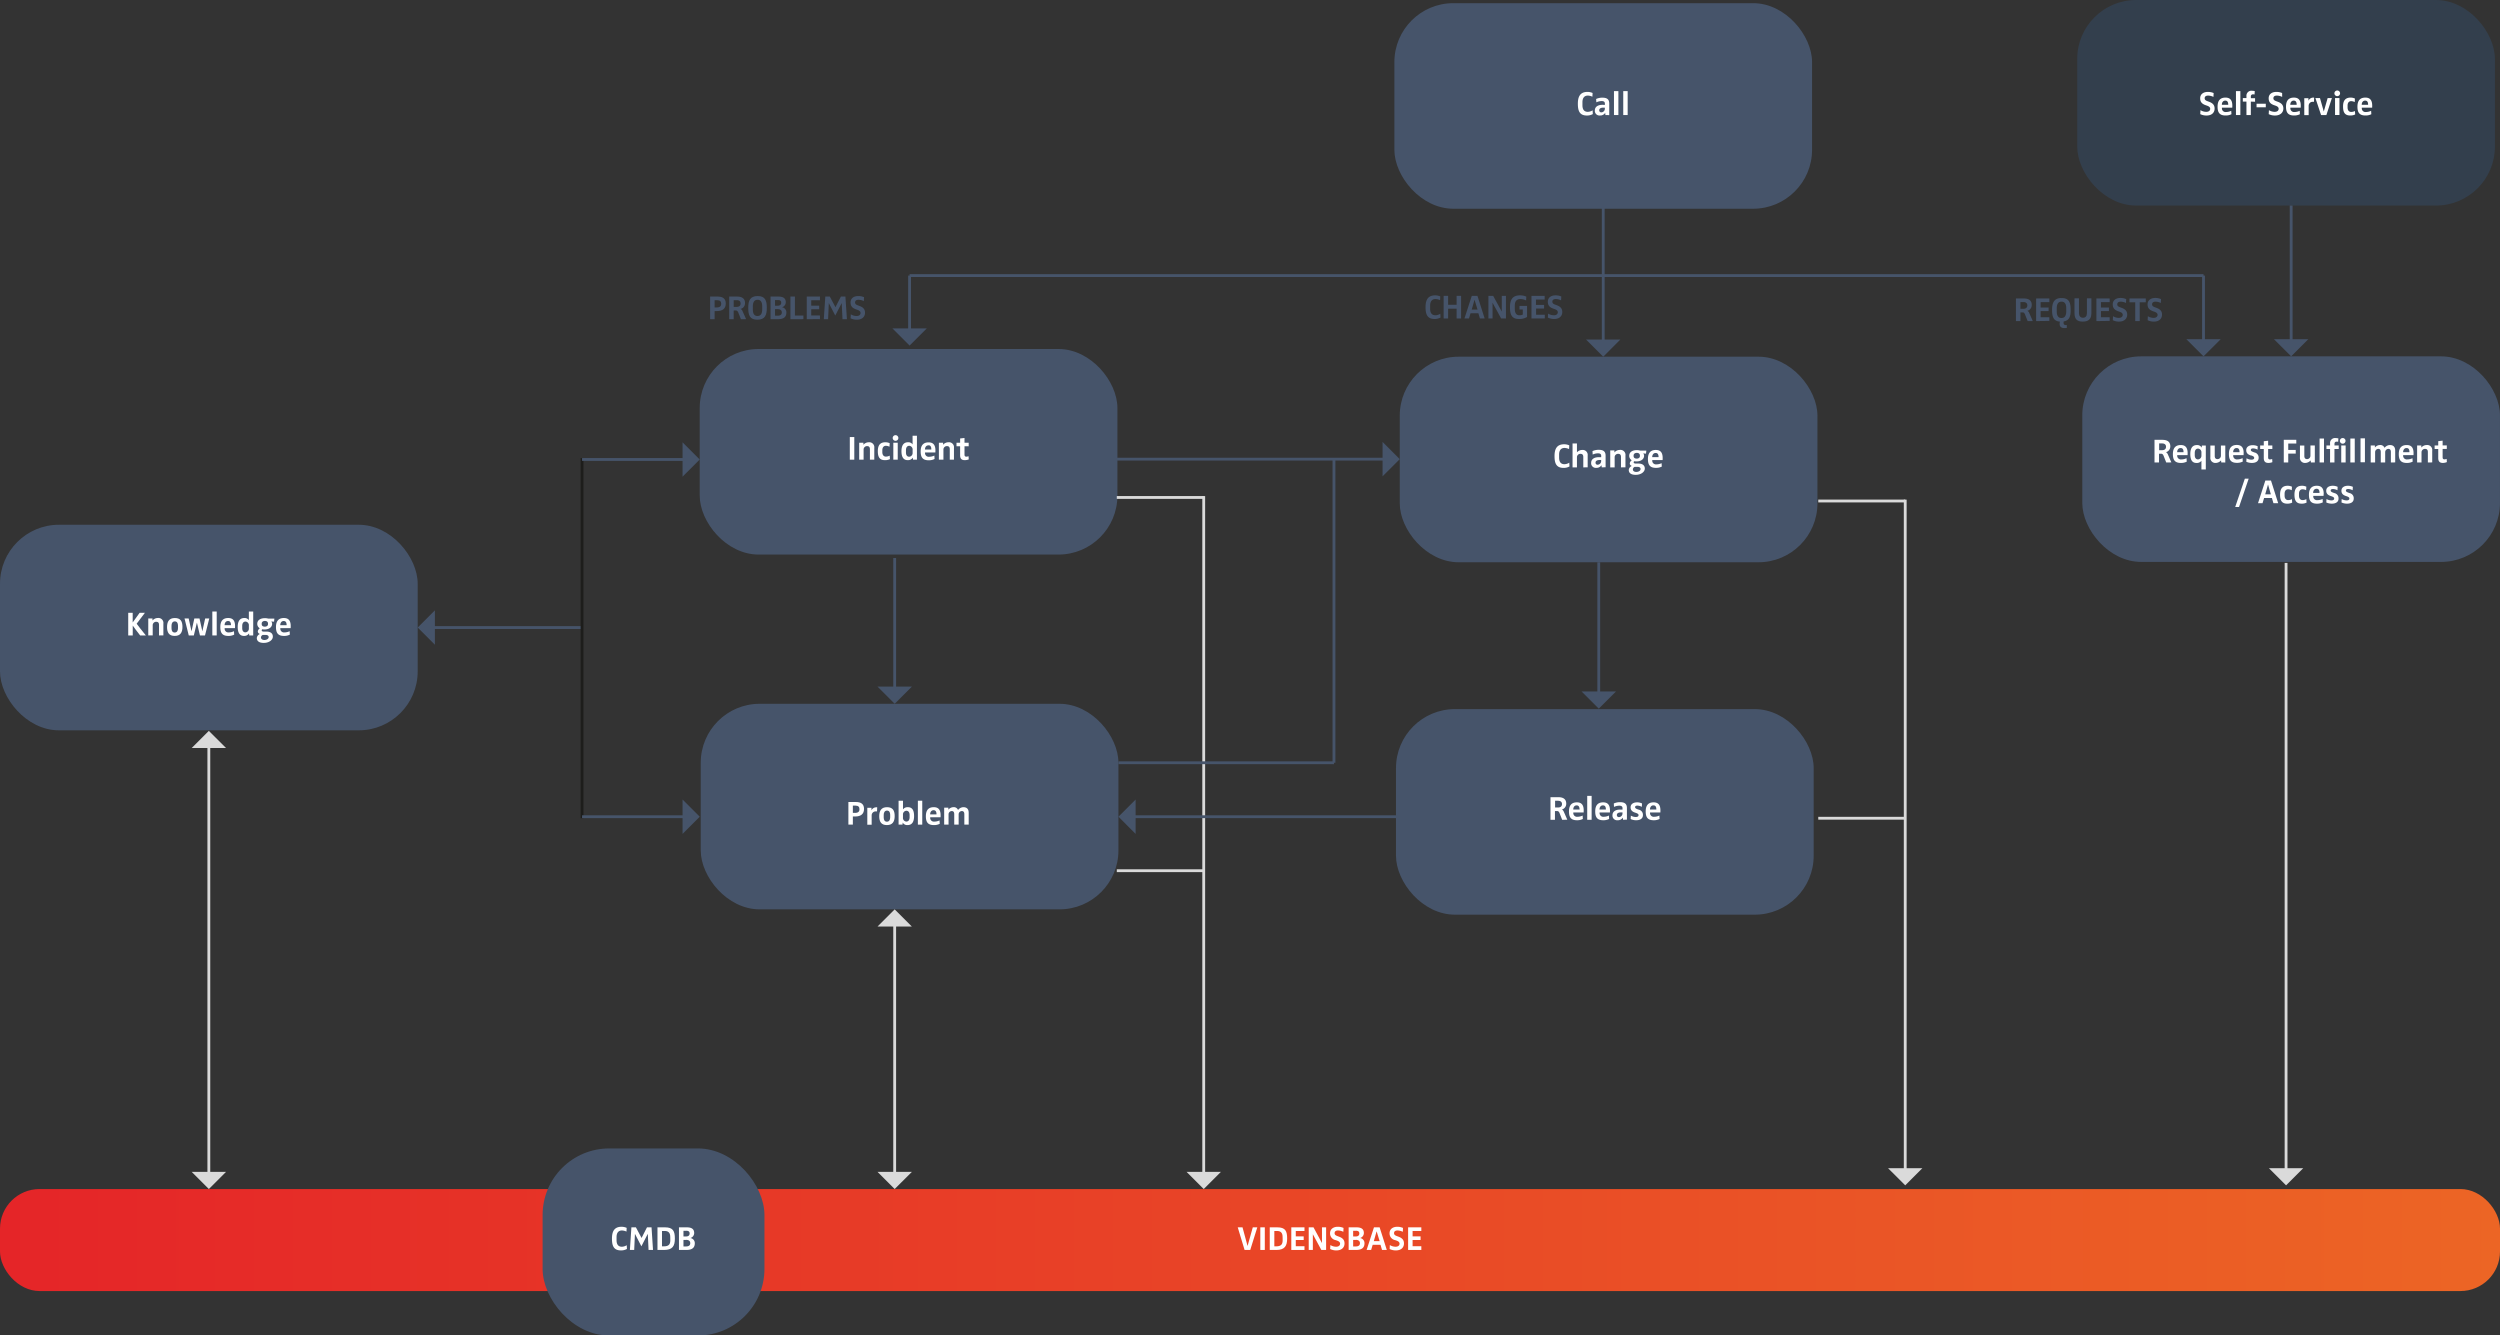 <svg id="Layer_1" data-name="Layer 1" xmlns="http://www.w3.org/2000/svg" xmlns:xlink="http://www.w3.org/1999/xlink" viewBox="0 0 884.03 472.24"><rect x="0" y="0" width="884.03" height="472.24" fill="#333333" stroke="none"/><defs><style>.cls-1{fill:#46546a;}.cls-2{fill:#333f4d;}.cls-3{fill:#fff;}.cls-4,.cls-5,.cls-6{fill:none;stroke-miterlimit:10;}.cls-4{stroke:#46546a;}.cls-5{stroke:#1d1d1b;}.cls-6{stroke:#dadada;}.cls-7{fill:#dadada;}.cls-8{fill:url(#linear-gradient);}</style><linearGradient id="linear-gradient" y1="438.5" x2="884.03" y2="438.5" gradientUnits="userSpaceOnUse"><stop offset="0" stop-color="#e52528"/><stop offset="1" stop-color="#ec6525"/></linearGradient></defs><rect class="cls-1" x="493.07" y="1.12" width="147.7" height="72.69" rx="20.85"/><rect class="cls-2" x="734.53" width="147.7" height="72.69" rx="20.85"/><rect class="cls-1" x="736.32" y="126.01" width="147.7" height="72.69" rx="20.85"/><rect class="cls-1" x="494.97" y="126.13" width="147.7" height="72.69" rx="20.85"/><rect class="cls-1" x="247.43" y="123.41" width="147.7" height="72.69" rx="20.85"/><rect class="cls-1" x="247.79" y="248.87" width="147.7" height="72.69" rx="20.85"/><rect class="cls-1" y="185.56" width="147.7" height="72.69" rx="20.85"/><rect class="cls-1" x="493.64" y="250.75" width="147.7" height="72.69" rx="20.85"/><path class="cls-3" d="M561.12,40.85c-2.65,0-3.17-1.79-3.17-4.16s.69-4.19,3.41-4.19a4.36,4.36,0,0,1,1.8.38l-.07,1.32a4,4,0,0,0-1.61-.4c-1.28,0-1.91.89-1.91,2.34v1.08c0,1.74.81,2.33,1.91,2.33a3.41,3.41,0,0,0,1.69-.54l.07,1.33A4.18,4.18,0,0,1,561.12,40.85Z"/><path class="cls-3" d="M567.7,40.68l-.09-.78h0a2,2,0,0,1-1.83.94,1.65,1.65,0,0,1-1.83-1.77c0-1.32,1.11-2,2.69-2a6.71,6.71,0,0,1,.86.05v-.52c0-.64-.45-.86-1.15-.86a4.58,4.58,0,0,0-1.86.44L564.41,35a5.19,5.19,0,0,1,2.19-.46c1.4,0,2.45.37,2.45,2.09v4.08Zm-.21-2.61a5.7,5.7,0,0,0-.63,0c-.6,0-1.36.21-1.36.92a.71.71,0,0,0,.79.74,1.28,1.28,0,0,0,1.2-1.35Z"/><path class="cls-3" d="M570.72,40.68V32.22h1.56v8.46Z"/><path class="cls-3" d="M574,40.68V32.22h1.56v8.46Z"/><path class="cls-3" d="M780.26,40.85a4.93,4.93,0,0,1-2.22-.49l.07-1.41a4,4,0,0,0,2,.6c1,0,1.44-.49,1.44-1.08s-.52-.9-1.21-1.14l-.33-.11c-1.31-.45-2-1.11-2-2.47s1-2.25,2.76-2.25a5.05,5.05,0,0,1,2,.4l-.07,1.37a4.59,4.59,0,0,0-1.85-.47c-.79,0-1.25.33-1.25.94s.43.84,1.19,1.11l.32.12c1.31.48,2,1.13,2,2.43S782.24,40.85,780.26,40.85Z"/><path class="cls-3" d="M789.35,38.08H785.7v.14a1.29,1.29,0,0,0,1.45,1.39,4.3,4.3,0,0,0,1.84-.43l.08,1.21a4.41,4.41,0,0,1-2.09.45c-2.24,0-2.82-1.22-2.82-3.14s.76-3.19,2.79-3.19c1.66,0,2.43.92,2.43,2.88C789.38,37.51,789.37,37.9,789.35,38.08Zm-2.46-2.5c-.86,0-1.22.74-1.22,1.47h2.26C787.93,36.35,787.79,35.58,786.89,35.58Z"/><path class="cls-3" d="M790.66,40.68V32.22h1.56v8.46Z"/><path class="cls-3" d="M795.92,35.93v4.75h-1.55V35.93h-1.28V34.68h1.28V34a1.75,1.75,0,0,1,2-1.9,4.19,4.19,0,0,1,.94.12l-.07,1.2a2.9,2.9,0,0,0-.54-.06.72.72,0,0,0-.77.83v.54h1.49v1.25Z"/><path class="cls-3" d="M797.94,37.94V36.68h3.27v1.26Z"/><path class="cls-3" d="M804.46,40.85a4.93,4.93,0,0,1-2.22-.49l.08-1.41a4,4,0,0,0,2,.6c1,0,1.44-.49,1.44-1.08s-.51-.9-1.21-1.14l-.32-.11c-1.32-.45-2-1.11-2-2.47s1-2.25,2.76-2.25a5,5,0,0,1,2,.4L807,34.27a4.5,4.5,0,0,0-1.85-.47c-.79,0-1.25.33-1.25.94s.44.84,1.19,1.11l.33.12c1.3.48,2,1.13,2,2.43S806.44,40.85,804.46,40.85Z"/><path class="cls-3" d="M813.56,38.08H809.9v.14a1.3,1.3,0,0,0,1.45,1.39,4.38,4.38,0,0,0,1.85-.43l.07,1.21a4.41,4.41,0,0,1-2.09.45c-2.24,0-2.82-1.22-2.82-3.14s.76-3.19,2.8-3.19c1.65,0,2.42.92,2.42,2.88C813.58,37.51,813.57,37.9,813.56,38.08Zm-2.46-2.5c-.87,0-1.23.74-1.23,1.47h2.26C812.13,36.35,812,35.58,811.1,35.58Z"/><path class="cls-3" d="M818.26,36a2.36,2.36,0,0,0-.44,0,1.39,1.39,0,0,0-1.45,1.37v3.35h-1.55v-6h1.47v.89h0A1.89,1.89,0,0,1,818,34.51l.3,0Z"/><path class="cls-3" d="M822.64,40.68h-1.88l-2-6h1.61l1.35,4.76h0l1.36-4.76h1.51Z"/><path class="cls-3" d="M826.48,34a1,1,0,1,1,1-1A1,1,0,0,1,826.48,34Zm-.78,6.67v-6h1.56v6Z"/><path class="cls-3" d="M831.05,40.84c-2,0-2.52-1.26-2.52-3.18s.68-3.15,2.69-3.15a3.51,3.51,0,0,1,1.51.34l-.07,1.24a3,3,0,0,0-1.27-.32c-.76,0-1.26.54-1.26,1.58V38c0,1.1.58,1.58,1.26,1.58a2.88,2.88,0,0,0,1.34-.33l.09,1.22A3.78,3.78,0,0,1,831.05,40.84Z"/><path class="cls-3" d="M838.82,38.08h-3.66v.14a1.3,1.3,0,0,0,1.45,1.39,4.38,4.38,0,0,0,1.85-.43l.07,1.21a4.41,4.41,0,0,1-2.09.45c-2.24,0-2.82-1.22-2.82-3.14s.76-3.19,2.8-3.19c1.65,0,2.42.92,2.42,2.88C838.84,37.51,838.83,37.9,838.82,38.08Zm-2.46-2.5c-.87,0-1.23.74-1.23,1.47h2.26C837.39,36.35,837.26,35.58,836.36,35.58Z"/><path class="cls-3" d="M766,163.53l-.93-2.37c-.2-.47-.46-.71-.82-.71h-.8v3.08h-1.59v-8h2.75c1.7,0,2.84.62,2.84,2.32a2.1,2.1,0,0,1-1.58,2.06h0c.13,0,.47.22.71.77l1.24,2.84Zm-1.5-6.73h-1v2.39h1c1,0,1.43-.48,1.43-1.21S765.47,156.8,764.5,156.8Z"/><path class="cls-3" d="M773.55,160.94h-3.66v.13a1.3,1.3,0,0,0,1.45,1.39,4.34,4.34,0,0,0,1.85-.43l.07,1.21a4.29,4.29,0,0,1-2.09.46c-2.24,0-2.81-1.23-2.81-3.14s.75-3.19,2.79-3.19c1.65,0,2.42.92,2.42,2.87C773.57,160.36,773.56,160.76,773.55,160.94Zm-2.46-2.51c-.86,0-1.22.75-1.22,1.48h2.25C772.12,159.2,772,158.43,771.09,158.43Z"/><path class="cls-3" d="M778.45,166v-3.07h0a2,2,0,0,1-1.74.78c-1.66,0-2.19-1.29-2.19-3.16s.62-3.17,2.33-3.17a1.78,1.78,0,0,1,1.69.91h0l.07-.75H780V166Zm0-5.91a1.31,1.31,0,0,0-1.17-1.46c-.85,0-1.19.69-1.19,1.55v.76c0,1,.46,1.51,1.16,1.51a1.29,1.29,0,0,0,1.2-1.38Z"/><path class="cls-3" d="M785.48,163.53l-.1-.73h0a2.53,2.53,0,0,1-1.87.9,1.76,1.76,0,0,1-1.9-2v-4.15h1.55v3.67c0,.59.2,1.13,1,1.13a1.19,1.19,0,0,0,1.18-1.13v-3.67h1.55v6Z"/><path class="cls-3" d="M793.35,160.94h-3.66v.13a1.3,1.3,0,0,0,1.45,1.39A4.34,4.34,0,0,0,793,162l.07,1.21a4.29,4.29,0,0,1-2.09.46c-2.24,0-2.81-1.23-2.81-3.14s.75-3.19,2.79-3.19c1.65,0,2.42.92,2.42,2.87C793.37,160.36,793.36,160.76,793.35,160.94Zm-2.46-2.51c-.86,0-1.22.75-1.22,1.48h2.25C791.92,159.2,791.79,158.43,790.89,158.43Z"/><path class="cls-3" d="M796.25,163.7a4.68,4.68,0,0,1-1.93-.42l.08-1.23a3.5,3.5,0,0,0,1.71.5c.79,0,1-.33,1-.66s-.27-.58-1-.82l-.15,0c-1-.31-1.67-.81-1.67-1.9s.9-1.75,2.34-1.75a4.08,4.08,0,0,1,1.71.38L798.3,159a3.61,3.61,0,0,0-1.53-.44c-.61,0-.85.21-.85.54s.26.52.89.75l.4.15a1.82,1.82,0,0,1,1.48,1.83C798.69,163,797.86,163.7,796.25,163.7Z"/><path class="cls-3" d="M802.15,163.7c-1.16,0-1.65-.58-1.65-1.72v-3.2h-1.28v-1.25h1.28l0-1.5,1.54-.18v1.68h1.49v1.25h-1.49v2.94c0,.53.2.74.66.74a3.07,3.07,0,0,0,.77-.15l.07,1.12A3.9,3.9,0,0,1,802.15,163.7Z"/><path class="cls-3" d="M809.15,156.84v2.26h2.65v1.31h-2.65v3.12h-1.58v-8H812v1.3Z"/><path class="cls-3" d="M817.16,163.53l-.1-.73h0a2.55,2.55,0,0,1-1.87.9,1.76,1.76,0,0,1-1.9-2v-4.15h1.55v3.67c0,.59.2,1.13,1,1.13A1.2,1.2,0,0,0,817,161.2v-3.67h1.55v6Z"/><path class="cls-3" d="M820.23,163.53v-8.46h1.56v8.46Z"/><path class="cls-3" d="M825.49,158.78v4.75h-1.55v-4.75h-1.28v-1.25h1.28v-.73a1.75,1.75,0,0,1,2-1.89,3.74,3.74,0,0,1,.94.12l-.08,1.2a2.11,2.11,0,0,0-.54-.06c-.48,0-.76.27-.76.82v.54H827v1.25Z"/><path class="cls-3" d="M828.67,156.86a1,1,0,1,1,0-1.93,1,1,0,0,1,0,1.93Zm-.78,6.67v-6h1.56v6Z"/><path class="cls-3" d="M831.11,163.53v-8.46h1.56v8.46Z"/><path class="cls-3" d="M845.44,163.53v-3.67c0-.59-.17-1.13-.89-1.13a1.16,1.16,0,0,0-1.12,1.11v3.69h-1.56v-3.67c0-.59-.16-1.13-.88-1.13a1.16,1.16,0,0,0-1.12,1.11v3.69h-1.56v-6h1.48v.74h0a2.29,2.29,0,0,1,1.78-.9,1.55,1.55,0,0,1,1.63,1,2.48,2.48,0,0,1,1.87-1c1.37,0,1.9.79,1.9,2v4.15Z"/><path class="cls-3" d="M853.44,160.94h-3.66v.13a1.3,1.3,0,0,0,1.45,1.39,4.38,4.38,0,0,0,1.85-.43l.07,1.21a4.29,4.29,0,0,1-2.09.46c-2.24,0-2.82-1.23-2.82-3.14s.76-3.19,2.8-3.19c1.65,0,2.42.92,2.42,2.87C853.46,160.36,853.45,160.76,853.44,160.94ZM851,158.43c-.87,0-1.23.75-1.23,1.48H852C852,159.2,851.88,158.43,851,158.43Z"/><path class="cls-3" d="M858.52,163.53v-3.67c0-.59-.16-1.13-1-1.13a1.22,1.22,0,0,0-1.24,1.11v3.69h-1.56v-6h1.49v.74h0a2.47,2.47,0,0,1,1.91-.9,1.76,1.76,0,0,1,1.94,2v4.15Z"/><path class="cls-3" d="M863.83,163.7c-1.15,0-1.64-.58-1.64-1.72v-3.2h-1.28v-1.25h1.28V156l1.55-.18v1.68h1.48v1.25h-1.48l0,2.94c0,.53.21.74.66.74a3,3,0,0,0,.77-.15l.07,1.12A3.84,3.84,0,0,1,863.83,163.7Z"/><path class="cls-3" d="M791.75,179.27H790.4l3.4-10h1.36Z"/><path class="cls-3" d="M803.91,177.93l-.54-1.84h-2.76l-.55,1.84h-1.6l2.59-8h2l2.54,8ZM802,171.32h0l-1,3.49H803Z"/><path class="cls-3" d="M808.78,178.1c-2,0-2.52-1.26-2.52-3.18s.67-3.15,2.69-3.15a3.56,3.56,0,0,1,1.51.33l-.07,1.25a2.93,2.93,0,0,0-1.27-.33c-.76,0-1.26.54-1.26,1.59v.65c0,1.1.57,1.58,1.26,1.58a2.88,2.88,0,0,0,1.34-.34l.08,1.23A3.71,3.71,0,0,1,808.78,178.1Z"/><path class="cls-3" d="M813.87,178.1c-2,0-2.52-1.26-2.52-3.18s.67-3.15,2.69-3.15a3.56,3.56,0,0,1,1.51.33l-.07,1.25a3,3,0,0,0-1.27-.33c-.76,0-1.26.54-1.26,1.59v.65c0,1.1.57,1.58,1.26,1.58a2.92,2.92,0,0,0,1.34-.34l.08,1.23A3.77,3.77,0,0,1,813.87,178.1Z"/><path class="cls-3" d="M821.63,175.34H818v.13a1.3,1.3,0,0,0,1.45,1.39,4.34,4.34,0,0,0,1.85-.43l.07,1.21a4.24,4.24,0,0,1-2.08.46c-2.25,0-2.82-1.23-2.82-3.14s.75-3.19,2.79-3.19c1.66,0,2.43.92,2.43,2.87C821.66,174.76,821.64,175.16,821.63,175.34Zm-2.46-2.51c-.86,0-1.22.75-1.22,1.48h2.26C820.21,173.6,820.07,172.83,819.17,172.83Z"/><path class="cls-3" d="M824.54,178.1a4.65,4.65,0,0,1-1.93-.42l.07-1.22a3.63,3.63,0,0,0,1.71.49c.8,0,1-.33,1-.66s-.26-.58-1-.82l-.14-.05c-1-.31-1.67-.81-1.67-1.9s.9-1.75,2.34-1.75a4,4,0,0,1,1.7.38l-.07,1.21a3.68,3.68,0,0,0-1.54-.44c-.61,0-.85.21-.85.54s.27.52.89.75l.41.15a1.82,1.82,0,0,1,1.47,1.83C827,177.38,826.14,178.1,824.54,178.1Z"/><path class="cls-3" d="M829.91,178.1a4.68,4.68,0,0,1-1.93-.42l.07-1.22a3.67,3.67,0,0,0,1.72.49c.79,0,1-.33,1-.66s-.27-.58-1-.82l-.15-.05c-1-.31-1.66-.81-1.66-1.9s.89-1.75,2.33-1.75a4.08,4.08,0,0,1,1.71.38l-.08,1.21a3.61,3.61,0,0,0-1.53-.44c-.61,0-.85.21-.85.54s.26.52.89.75l.4.15a1.82,1.82,0,0,1,1.48,1.83C832.35,177.38,831.52,178.1,829.91,178.1Z"/><path class="cls-3" d="M552.87,165.45c-2.65,0-3.17-1.79-3.17-4.16s.69-4.19,3.41-4.19a4.39,4.39,0,0,1,1.8.38l-.07,1.32a4,4,0,0,0-1.61-.4c-1.28,0-1.91.89-1.91,2.34v1.08c0,1.74.81,2.33,1.91,2.33a3.41,3.41,0,0,0,1.69-.54l.07,1.33A4.18,4.18,0,0,1,552.87,165.45Z"/><path class="cls-3" d="M559.87,165.27V161.6c0-.58-.18-1.12-1-1.12a1.21,1.21,0,0,0-1.24,1.11v3.68h-1.56v-8.45h1.56v3.12h0a2.5,2.5,0,0,1,1.85-.83,1.76,1.76,0,0,1,1.94,2v4.15Z"/><path class="cls-3" d="M566.39,165.27l-.08-.77h0a2.06,2.06,0,0,1-1.84.94,1.64,1.64,0,0,1-1.82-1.77c0-1.32,1.1-2,2.69-2,.38,0,.74,0,.86,0v-.51c0-.64-.46-.86-1.15-.86a4.58,4.58,0,0,0-1.86.44l-.07-1.22a5.15,5.15,0,0,1,2.19-.46c1.39,0,2.45.37,2.45,2.09v4.07Zm-.2-2.6a5.78,5.78,0,0,0-.64,0c-.6,0-1.35.21-1.35.92a.7.7,0,0,0,.79.74,1.29,1.29,0,0,0,1.2-1.35Z"/><path class="cls-3" d="M573.2,165.27V161.6c0-.58-.17-1.12-1-1.12a1.21,1.21,0,0,0-1.24,1.1v3.69H569.4v-6h1.48V160h0a2.43,2.43,0,0,1,1.9-.9,1.77,1.77,0,0,1,2,2v4.15Z"/><path class="cls-3" d="M582.05,160.42l-1-.1a1.25,1.25,0,0,1,.32.84c0,1.18-1.08,2-2.69,2a6.35,6.35,0,0,1-.83-.06.71.71,0,0,0-.17.37c0,.22.15.43.71.45h1c1.19,0,2.23.49,2.23,1.76s-1.46,2.23-3.19,2.23-2.48-.68-2.48-1.73a1.68,1.68,0,0,1,1.12-1.42h0a.92.92,0,0,1-.76-.92,1.49,1.49,0,0,1,.71-1.08,1.81,1.81,0,0,1-.91-1.59c0-1.22,1-2,2.71-2a4.12,4.12,0,0,1,1.19.17l2.15,0Zm-1.93,5.38c0-.47-.48-.72-1.14-.72h-.9a1,1,0,0,0-.68.9c0,.54.48.9,1.2.9.93,0,1.52-.49,1.52-1Zm-.23-4.75c0-.52-.38-.91-1.1-.91s-1.13.42-1.13.91v.22c0,.55.37.9,1.11.9s1.12-.41,1.12-.9Z"/><path class="cls-3" d="M587.92,162.68h-3.66v.14a1.3,1.3,0,0,0,1.45,1.39,4.34,4.34,0,0,0,1.85-.43l.07,1.21a4.37,4.37,0,0,1-2.08.45c-2.25,0-2.82-1.22-2.82-3.14s.75-3.19,2.79-3.19c1.66,0,2.42.92,2.42,2.88C587.94,162.11,587.93,162.5,587.92,162.68Zm-2.46-2.5c-.86,0-1.22.74-1.22,1.47h2.25C586.49,161,586.36,160.18,585.46,160.18Z"/><path class="cls-3" d="M300.5,162.55v-8h1.59v8Z"/><path class="cls-3" d="M307.61,162.55v-3.67c0-.59-.17-1.13-1-1.13a1.21,1.21,0,0,0-1.23,1.11v3.69h-1.56v-6h1.49v.74h0a2.47,2.47,0,0,1,1.91-.9,1.77,1.77,0,0,1,1.94,2v4.15Z"/><path class="cls-3" d="M312.93,162.72c-2,0-2.52-1.26-2.52-3.18s.67-3.15,2.68-3.15a3.58,3.58,0,0,1,1.52.33l-.08,1.25a2.93,2.93,0,0,0-1.27-.33c-.75,0-1.26.54-1.26,1.59v.65c0,1.1.58,1.58,1.26,1.58a3,3,0,0,0,1.35-.34l.08,1.23A3.77,3.77,0,0,1,312.93,162.72Z"/><path class="cls-3" d="M316.67,155.88a1,1,0,1,1,1-1A1,1,0,0,1,316.67,155.88Zm-.78,6.67v-6h1.56v6Z"/><path class="cls-3" d="M322.85,162.55l-.07-.73h0a2,2,0,0,1-1.77.9c-1.66,0-2.24-1.29-2.24-3.16s.62-3.17,2.33-3.17a1.76,1.76,0,0,1,1.6.77h0v-3.07h1.54v8.46Zm-.14-3.45a1.31,1.31,0,0,0-1.16-1.46c-.85,0-1.19.69-1.19,1.55V160c0,1,.45,1.51,1.15,1.51a1.31,1.31,0,0,0,1.2-1.4Z"/><path class="cls-3" d="M330.76,160H327.1v.13a1.3,1.3,0,0,0,1.45,1.39,4.38,4.38,0,0,0,1.85-.43l.07,1.21a4.29,4.29,0,0,1-2.09.46c-2.24,0-2.82-1.23-2.82-3.14s.76-3.19,2.8-3.19c1.65,0,2.42.92,2.42,2.87C330.78,159.38,330.77,159.78,330.76,160Zm-2.46-2.51c-.86,0-1.22.75-1.22,1.48h2.25C329.33,158.22,329.2,157.45,328.3,157.45Z"/><path class="cls-3" d="M335.85,162.55v-3.67c0-.59-.17-1.13-1-1.13a1.22,1.22,0,0,0-1.24,1.11v3.69H332v-6h1.49v.74h0a2.43,2.43,0,0,1,1.9-.9,1.76,1.76,0,0,1,1.94,2v4.15Z"/><path class="cls-3" d="M341.15,162.72c-1.15,0-1.64-.58-1.64-1.72v-3.2h-1.28v-1.25h1.28v-1.5l1.55-.18v1.68h1.48v1.25h-1.48l0,2.94c0,.53.21.74.66.74a3,3,0,0,0,.77-.15l.07,1.12A3.79,3.79,0,0,1,341.15,162.72Z"/><path class="cls-1" d="M253.51,110h-.81v2.87h-1.59v-8h2.63c1.82,0,2.9.71,2.9,2.45S255.6,110,253.51,110Zm.13-3.84h-.94v2.56h.7c1.26,0,1.63-.52,1.63-1.3S254.64,106.16,253.64,106.16Z"/><path class="cls-1" d="M262,112.87l-.94-2.37c-.19-.47-.46-.71-.82-.71h-.8v3.08h-1.58v-8h2.74c1.71,0,2.85.63,2.85,2.32a2.08,2.08,0,0,1-1.59,2.06h0a1.24,1.24,0,0,1,.71.77l1.25,2.84Zm-1.5-6.72h-1.06v2.38h1c1,0,1.44-.48,1.44-1.21S261.48,106.15,260.51,106.15Z"/><path class="cls-1" d="M267.81,113.05c-2.73,0-3.22-1.66-3.22-4.18s.6-4.18,3.33-4.18,3.23,1.67,3.23,4.18S270.56,113.05,267.81,113.05Zm1.72-4.7c0-1.56-.53-2.35-1.64-2.35s-1.68.79-1.68,2.35v1.05c0,1.56.52,2.35,1.64,2.35s1.68-.79,1.68-2.35Z"/><path class="cls-1" d="M275.06,112.87h-2.59v-8h2.7c1.42,0,2.69.36,2.69,2a1.84,1.84,0,0,1-1.35,1.78h0a1.81,1.81,0,0,1,1.56,1.86C278.07,112,277.25,112.87,275.06,112.87Zm0-6.77h-1v2h.9c.88,0,1.29-.39,1.29-1.08S275.79,106.1,275,106.1Zm0,3.22h-1v2.31h.9c1,0,1.5-.39,1.5-1.15S275.93,109.32,275,109.32Z"/><path class="cls-1" d="M279.5,112.87v-8h1.59v6.71h3v1.28Z"/><path class="cls-1" d="M285.28,112.87v-8h4.66v1.3h-3.08v1.91h2.82v1.28h-2.82v2.2h3.08v1.29Z"/><path class="cls-1" d="M297.92,112.87l-.28-5.7h0l-2.28,4.41-2.28-4.41h0l-.25,5.7h-1.52l.53-8h1.59l2,3.76h0l1.92-3.76h1.6l.53,8Z"/><path class="cls-1" d="M303,113.05a4.93,4.93,0,0,1-2.22-.49l.08-1.41a4,4,0,0,0,2,.6c1,0,1.44-.49,1.44-1.08s-.51-.9-1.21-1.14l-.32-.11c-1.32-.46-2-1.11-2-2.47s1-2.26,2.76-2.26a4.79,4.79,0,0,1,2,.41l-.07,1.37a4.5,4.5,0,0,0-1.85-.47c-.79,0-1.25.33-1.25.94s.44.84,1.19,1.11l.33.12c1.3.48,2,1.13,2,2.43S304.94,113.05,303,113.05Z"/><path class="cls-1" d="M507.26,112.8c-2.65,0-3.17-1.8-3.17-4.17s.69-4.19,3.41-4.19a4.36,4.36,0,0,1,1.8.38l-.07,1.32a4,4,0,0,0-1.61-.4c-1.28,0-1.91.89-1.91,2.34v1.08c0,1.74.81,2.33,1.91,2.33a3.41,3.41,0,0,0,1.69-.54l.07,1.33A4.18,4.18,0,0,1,507.26,112.8Z"/><path class="cls-1" d="M515.07,112.62v-3.46h-3v3.46h-1.58v-8h1.58v3.16h3v-3.16h1.59v8Z"/><path class="cls-1" d="M523.32,112.62l-.54-1.84H520l-.55,1.84h-1.6l2.59-8h2l2.55,8ZM521.41,106h0l-1,3.49h2.07Z"/><path class="cls-1" d="M530.83,112.62l-3.05-5.57h0l0,5.57h-1.46v-8H528l3.05,5.56h0l0-5.56h1.47v8Z"/><path class="cls-1" d="M537.1,112.8c-2.65,0-3.15-1.74-3.15-4.17s.72-4.19,3.55-4.19a5.15,5.15,0,0,1,2.22.46l-.07,1.34a4.85,4.85,0,0,0-2-.5c-1.38,0-2,.84-2,2.35v1.08c0,1.72.68,2.32,1.64,2.32a2.6,2.6,0,0,0,1.19-.26v-1.79h-1.17v-1.25h2.67v3.91A5.51,5.51,0,0,1,537.1,112.8Z"/><path class="cls-1" d="M541.55,112.62v-8h4.66v1.29h-3.08v1.91H546v1.28h-2.82v2.2h3.08v1.3Z"/><path class="cls-1" d="M549.57,112.8a4.92,4.92,0,0,1-2.22-.5l.08-1.41a4,4,0,0,0,2,.6c1,0,1.43-.49,1.43-1.08s-.51-.9-1.21-1.14l-.32-.11c-1.32-.45-2-1.11-2-2.47s1-2.25,2.76-2.25a5,5,0,0,1,2,.4l-.07,1.37a4.5,4.5,0,0,0-1.85-.47c-.79,0-1.24.33-1.24.94s.43.84,1.18,1.11l.33.12c1.3.48,2,1.13,2,2.43S551.55,112.8,549.57,112.8Z"/><path class="cls-1" d="M717,113.54l-.94-2.37c-.19-.47-.45-.71-.81-.71h-.8v3.08h-1.59v-8h2.75c1.7,0,2.84.63,2.84,2.32a2.09,2.09,0,0,1-1.58,2.06h0a1.23,1.23,0,0,1,.7.77l1.25,2.84Zm-1.5-6.73h-1.05v2.39h1c1,0,1.44-.48,1.44-1.21S716.44,106.81,715.47,106.81Z"/><path class="cls-1" d="M720,113.54v-8h4.67v1.3h-3.08v1.91h2.82V110h-2.82v2.19l3.08,0v1.29Z"/><path class="cls-1" d="M729.76,113.65a3.71,3.71,0,0,0-.06.5c0,.52.24.8.84.8l.3,0,0,1a5.91,5.91,0,0,1-.78.07c-1.37,0-1.75-.68-1.75-1.45a2.94,2.94,0,0,1,.12-.84c-2.35-.17-2.79-1.79-2.79-4.16s.6-4.18,3.34-4.18,3.22,1.67,3.22,4.18C732.24,111.77,731.78,113.35,729.76,113.65Zm.89-4.62c0-1.56-.53-2.36-1.67-2.36s-1.69.8-1.69,2.36v1.06c0,1.56.53,2.36,1.66,2.36s1.7-.8,1.7-2.36Z"/><path class="cls-1" d="M736.48,113.72c-1.86,0-2.91-.74-2.91-3v-5.22h1.58v5.22c0,1,.48,1.64,1.4,1.64s1.41-.57,1.41-1.64v-5.22h1.58v5.22C739.54,112.88,738.47,113.72,736.48,113.72Z"/><path class="cls-1" d="M741.31,113.54v-8H746v1.3h-3.08v1.91h2.82V110h-2.82v2.19l3.08,0v1.29Z"/><path class="cls-1" d="M749.33,113.72a4.85,4.85,0,0,1-2.21-.49l.07-1.42a4,4,0,0,0,2,.6c1,0,1.44-.49,1.44-1.08s-.52-.89-1.22-1.13l-.32-.11c-1.32-.46-2-1.12-2-2.47s1-2.26,2.76-2.26a4.79,4.79,0,0,1,2,.41l-.07,1.37a4.35,4.35,0,0,0-1.85-.47c-.79,0-1.24.32-1.24.94s.43.83,1.18,1.11l.33.12c1.3.48,2,1.13,2,2.42S751.31,113.72,749.33,113.72Z"/><path class="cls-1" d="M756.63,106.89v6.65h-1.58v-6.65H753v-1.35h5.77v1.35Z"/><path class="cls-1" d="M761.66,113.72a4.89,4.89,0,0,1-2.22-.49l.07-1.42a4,4,0,0,0,2,.6c1,0,1.44-.49,1.44-1.08s-.52-.89-1.21-1.13l-.33-.11c-1.32-.46-2-1.12-2-2.47s1-2.26,2.76-2.26a4.87,4.87,0,0,1,2,.41l-.08,1.37a4.34,4.34,0,0,0-1.84-.47c-.79,0-1.25.32-1.25.94s.43.83,1.19,1.11l.32.12c1.31.48,2,1.13,2,2.42S763.64,113.72,761.66,113.72Z"/><path class="cls-3" d="M302.4,288.72h-.82v2.88H300v-8h2.63c1.82,0,2.9.7,2.9,2.44S304.49,288.72,302.4,288.72Zm.13-3.84h-.95v2.57h.71c1.26,0,1.63-.53,1.63-1.31S303.53,284.88,302.53,284.88Z"/><path class="cls-3" d="M310.13,286.92a2.4,2.4,0,0,0-.45,0,1.4,1.4,0,0,0-1.45,1.37v3.35h-1.54v-6h1.47v.89h0a1.91,1.91,0,0,1,1.73-1.06,1,1,0,0,1,.3,0Z"/><path class="cls-3" d="M313.62,291.76c-2,0-2.71-1.18-2.71-3.14s.74-3.19,2.76-3.19,2.7,1.18,2.7,3.14S315.62,291.76,313.62,291.76Zm1.16-3.64c0-.9-.36-1.49-1.12-1.49s-1.17.61-1.17,1.51v.94c0,.9.36,1.48,1.13,1.48s1.16-.61,1.16-1.51Z"/><path class="cls-3" d="M320.9,291.76a1.78,1.78,0,0,1-1.69-.91h0l-.07.75h-1.39v-8.46h1.56v3.07h0a2,2,0,0,1,1.73-.78c1.66,0,2.19,1.28,2.19,3.15S322.61,291.76,320.9,291.76Zm.75-3.56c0-1-.47-1.51-1.15-1.51a1.28,1.28,0,0,0-1.2,1.38v1a1.3,1.3,0,0,0,1.16,1.45c.84,0,1.19-.68,1.19-1.54Z"/><path class="cls-3" d="M324.57,291.6v-8.46h1.55v8.46Z"/><path class="cls-3" d="M332.59,289h-3.66v.14a1.3,1.3,0,0,0,1.45,1.39,4.34,4.34,0,0,0,1.85-.43l.07,1.21a4.37,4.37,0,0,1-2.08.45c-2.25,0-2.82-1.22-2.82-3.14s.75-3.19,2.79-3.19c1.66,0,2.42.92,2.42,2.88C332.61,288.43,332.6,288.83,332.59,289Zm-2.46-2.5c-.86,0-1.22.74-1.22,1.47h2.25C331.16,287.27,331,286.5,330.13,286.5Z"/><path class="cls-3" d="M341,291.6v-3.67c0-.59-.17-1.13-.89-1.13a1.16,1.16,0,0,0-1.12,1.1v3.7h-1.56v-3.67c0-.59-.16-1.13-.88-1.13a1.16,1.16,0,0,0-1.13,1.1v3.7h-1.55v-6h1.48v.73h0a2.33,2.33,0,0,1,1.79-.9,1.55,1.55,0,0,1,1.63,1,2.45,2.45,0,0,1,1.87-1c1.37,0,1.9.79,1.9,2v4.15Z"/><path class="cls-3" d="M49.56,224.7c-.92-1.14-2.15-2.81-2.62-3.49h0v3.49H45.34v-8h1.58v3.41h0l2.45-3.41h1.87l-2.91,3.85c.43.6,1.69,2.27,3.24,4.15Z"/><path class="cls-3" d="M56.23,224.7V221c0-.59-.16-1.13-1-1.13A1.22,1.22,0,0,0,54,221v3.69H52.43v-6h1.49v.73h0a2.51,2.51,0,0,1,1.91-.89,1.76,1.76,0,0,1,1.94,2v4.15Z"/><path class="cls-3" d="M61.78,224.87c-2,0-2.71-1.19-2.71-3.14s.74-3.19,2.76-3.19,2.69,1.17,2.69,3.14S63.78,224.87,61.78,224.87Zm1.16-3.65c0-.9-.36-1.49-1.13-1.49s-1.16.62-1.16,1.52v.93c0,.9.36,1.49,1.13,1.49s1.16-.61,1.16-1.51Z"/><path class="cls-3" d="M72.49,224.7H70.71l-1.08-4.53h0l-1.09,4.53H66.75l-1.5-6h1.47l1,4.54h0l1-4.54h1.83l1,4.54h0l1-4.54H74Z"/><path class="cls-3" d="M75.08,224.7v-8.46h1.55v8.46Z"/><path class="cls-3" d="M83.1,222.11H79.44v.13a1.3,1.3,0,0,0,1.45,1.39,4.34,4.34,0,0,0,1.85-.43l.07,1.21a4.24,4.24,0,0,1-2.08.46c-2.25,0-2.82-1.23-2.82-3.14s.75-3.19,2.79-3.19c1.66,0,2.42.92,2.42,2.87C83.12,221.53,83.11,221.93,83.1,222.11Zm-2.46-2.51c-.86,0-1.22.75-1.22,1.48h2.25C81.67,220.37,81.54,219.6,80.64,219.6Z"/><path class="cls-3" d="M88.14,224.7l-.07-.73h0a2,2,0,0,1-1.77.9c-1.66,0-2.24-1.29-2.24-3.16s.63-3.17,2.33-3.17a1.78,1.78,0,0,1,1.61.77h0v-3.07h1.54v8.46ZM88,221.25a1.31,1.31,0,0,0-1.15-1.46c-.86,0-1.2.69-1.2,1.55v.76c0,1,.45,1.51,1.15,1.51a1.31,1.31,0,0,0,1.2-1.4Z"/><path class="cls-3" d="M96.91,219.84l-1-.09a1.21,1.21,0,0,1,.32.84c0,1.17-1.08,2-2.69,2a4.71,4.71,0,0,1-.83-.07.78.78,0,0,0-.17.38c0,.21.15.43.71.44h1c1.19,0,2.23.49,2.23,1.77s-1.46,2.23-3.19,2.23-2.48-.69-2.48-1.73a1.69,1.69,0,0,1,1.12-1.43h0a.93.93,0,0,1-.76-.91,1.45,1.45,0,0,1,.71-1.08,1.83,1.83,0,0,1-.91-1.6c0-1.22,1-2,2.71-2a4.22,4.22,0,0,1,1.19.16l2.15,0ZM95,225.23c0-.47-.48-.72-1.14-.72h-.9a1,1,0,0,0-.68.9c0,.54.48.9,1.2.9.93,0,1.52-.49,1.52-1Zm-.23-4.75c0-.53-.38-.91-1.1-.91s-1.13.42-1.13.91v.21c0,.56.37.9,1.11.9s1.12-.4,1.12-.9Z"/><path class="cls-3" d="M102.78,222.11H99.12v.13a1.3,1.3,0,0,0,1.45,1.39,4.34,4.34,0,0,0,1.85-.43l.07,1.21a4.24,4.24,0,0,1-2.08.46c-2.25,0-2.82-1.23-2.82-3.14s.75-3.19,2.79-3.19c1.66,0,2.42.92,2.42,2.87C102.8,221.53,102.79,221.93,102.78,222.11Zm-2.46-2.51c-.86,0-1.22.75-1.22,1.48h2.25C101.35,220.37,101.22,219.6,100.32,219.6Z"/><path class="cls-3" d="M552.4,289.89l-.93-2.38c-.19-.47-.46-.71-.82-.71h-.8v3.09h-1.58v-8H551c1.7,0,2.84.62,2.84,2.31a2.09,2.09,0,0,1-1.58,2.06v0c.13,0,.47.21.71.76l1.25,2.85Zm-1.5-6.73h-1v2.38h1c1,0,1.44-.47,1.44-1.21S551.87,283.16,550.9,283.16Z"/><path class="cls-3" d="M560,287.3h-3.66v.13a1.3,1.3,0,0,0,1.45,1.39,4.34,4.34,0,0,0,1.85-.43l.07,1.21a4.37,4.37,0,0,1-2.08.45c-2.25,0-2.82-1.22-2.82-3.14s.75-3.19,2.79-3.19c1.66,0,2.42.93,2.42,2.88C560,286.72,560,287.12,560,287.3Zm-2.46-2.51c-.86,0-1.22.74-1.22,1.47h2.25C558.52,285.56,558.39,284.79,557.49,284.79Z"/><path class="cls-3" d="M561.26,289.89v-8.46h1.56v8.46Z"/><path class="cls-3" d="M569.29,287.3h-3.66v.13a1.3,1.3,0,0,0,1.45,1.39,4.38,4.38,0,0,0,1.85-.43l.07,1.21a4.41,4.41,0,0,1-2.09.45c-2.24,0-2.82-1.22-2.82-3.14s.76-3.19,2.8-3.19c1.65,0,2.42.93,2.42,2.88C569.31,286.72,569.3,287.12,569.29,287.3Zm-2.46-2.51c-.87,0-1.23.74-1.23,1.47h2.26C567.86,285.56,567.73,284.79,566.83,284.79Z"/><path class="cls-3" d="M573.93,289.89l-.08-.78h0a2.06,2.06,0,0,1-1.84.94,1.64,1.64,0,0,1-1.82-1.77c0-1.32,1.1-2,2.68-2,.39,0,.75,0,.87,0v-.52c0-.63-.46-.86-1.15-.86a4.54,4.54,0,0,0-1.86.44l-.07-1.22a5.15,5.15,0,0,1,2.19-.46c1.39,0,2.45.37,2.45,2.09v4.08Zm-.2-2.61a6,6,0,0,0-.64,0c-.6,0-1.35.21-1.35.92a.7.7,0,0,0,.79.74,1.29,1.29,0,0,0,1.2-1.35Z"/><path class="cls-3" d="M578.55,290.05a4.53,4.53,0,0,1-1.93-.42l.07-1.22a3.55,3.55,0,0,0,1.72.49c.79,0,1-.32,1-.66s-.27-.57-1-.81l-.14-.05c-1-.31-1.67-.82-1.67-1.91s.9-1.75,2.34-1.75a3.84,3.84,0,0,1,1.7.39l-.07,1.21a3.65,3.65,0,0,0-1.53-.45c-.61,0-.85.22-.85.54s.26.53.88.76l.41.14a1.83,1.83,0,0,1,1.48,1.84C581,289.33,580.16,290.05,578.55,290.05Z"/><path class="cls-3" d="M587.13,287.3h-3.66v.13a1.3,1.3,0,0,0,1.45,1.39,4.34,4.34,0,0,0,1.85-.43l.07,1.21a4.37,4.37,0,0,1-2.08.45c-2.25,0-2.82-1.22-2.82-3.14s.75-3.19,2.79-3.19c1.66,0,2.42.93,2.42,2.88C587.15,286.72,587.14,287.12,587.13,287.3Zm-2.46-2.51c-.86,0-1.22.74-1.22,1.47h2.25C585.7,285.56,585.57,284.79,584.67,284.79Z"/><line class="cls-4" x1="152.96" y1="221.91" x2="205.82" y2="221.91"/><polygon class="cls-1" points="153.78 215.83 153.78 227.98 147.71 221.91 153.78 215.83"/><line class="cls-4" x1="316.37" y1="243.61" x2="316.37" y2="197.32"/><polygon class="cls-1" points="310.3 242.8 322.45 242.8 316.37 248.87 310.3 242.8"/><line class="cls-4" x1="321.64" y1="116.94" x2="321.64" y2="97.45"/><polygon class="cls-1" points="315.57 116.13 327.72 116.13 321.64 122.2 315.57 116.13"/><line class="cls-5" x1="205.82" y1="161.99" x2="205.82" y2="289.34"/><line class="cls-4" x1="205.82" y1="162.48" x2="242.18" y2="162.48"/><polygon class="cls-1" points="241.36 156.41 241.36 168.56 247.43 162.48 241.36 156.41"/><line class="cls-4" x1="205.82" y1="288.8" x2="242.18" y2="288.8"/><polygon class="cls-1" points="241.36 282.73 241.36 294.88 247.43 288.8 241.36 282.73"/><line class="cls-4" x1="321.64" y1="97.45" x2="779.19" y2="97.45"/><line class="cls-4" x1="779.19" y1="120.75" x2="779.19" y2="97.45"/><polygon class="cls-1" points="773.12 119.94 785.27 119.94 779.19 126.01 773.12 119.94"/><line class="cls-4" x1="810.18" y1="120.75" x2="810.18" y2="72.69"/><polygon class="cls-1" points="804.1 119.94 816.25 119.94 810.18 126.01 804.1 119.94"/><line class="cls-4" x1="566.92" y1="120.88" x2="566.92" y2="72.69"/><polygon class="cls-1" points="560.84 120.06 572.99 120.06 566.92 126.14 560.84 120.06"/><line class="cls-4" x1="565.34" y1="245.34" x2="565.34" y2="198.83"/><polygon class="cls-1" points="559.27 244.52 571.42 244.52 565.34 250.59 559.27 244.52"/><line class="cls-4" x1="395" y1="162.36" x2="489.71" y2="162.36"/><polygon class="cls-1" points="488.89 156.28 488.89 168.43 494.97 162.36 488.89 156.28"/><line class="cls-6" x1="394.91" y1="175.91" x2="425.65" y2="175.91"/><line class="cls-6" x1="394.91" y1="307.89" x2="425.65" y2="307.89"/><line class="cls-4" x1="471.71" y1="162.36" x2="471.71" y2="269.72"/><line class="cls-6" x1="425.65" y1="175.42" x2="425.65" y2="415.2"/><polygon class="cls-7" points="431.73 414.39 419.58 414.39 425.65 420.46 431.73 414.39"/><line class="cls-6" x1="316.37" y1="326.82" x2="316.37" y2="415.2"/><polygon class="cls-7" points="322.45 327.64 310.3 327.64 316.37 321.56 322.45 327.64"/><polygon class="cls-7" points="322.45 414.39 310.3 414.39 316.37 420.46 322.45 414.39"/><line class="cls-6" x1="73.85" y1="263.7" x2="73.85" y2="415.2"/><polygon class="cls-7" points="79.93 264.51 67.78 264.51 73.85 258.44 79.93 264.51"/><polygon class="cls-7" points="79.93 414.39 67.78 414.39 73.85 420.46 79.93 414.39"/><line class="cls-6" x1="642.96" y1="177.16" x2="673.71" y2="177.16"/><line class="cls-6" x1="642.96" y1="289.34" x2="673.71" y2="289.34"/><line class="cls-6" x1="673.71" y1="176.68" x2="673.71" y2="413.9"/><polygon class="cls-7" points="679.78 413.08 667.63 413.08 673.71 419.15 679.78 413.08"/><line class="cls-6" x1="808.38" y1="199.05" x2="808.38" y2="413.9"/><polygon class="cls-7" points="814.46 413.08 802.31 413.08 808.38 419.15 814.46 413.08"/><rect class="cls-8" y="420.46" width="884.03" height="36.07" rx="13.99"/><line class="cls-4" x1="395.5" y1="269.72" x2="471.71" y2="269.72"/><line class="cls-4" x1="400.75" y1="288.8" x2="494.97" y2="288.8"/><polygon class="cls-1" points="401.57 282.73 401.57 294.88 395.5 288.8 401.57 282.73"/><path class="cls-3" d="M442.1,442h-2l-2.42-8h1.69l1.78,6.6h0L443,434h1.6Z"/><path class="cls-3" d="M445.66,442v-8h1.59v8Z"/><path class="cls-3" d="M451.33,442H449v-8h2.65c2.91,0,3.5,1.36,3.5,3.95S454.33,442,451.33,442Zm2.21-4.61c0-1.61-.83-2.1-1.92-2.1h-1v5.43h.63c1.64,0,2.31-.59,2.31-2.13Z"/><path class="cls-3" d="M456.62,442v-8h4.66v1.29H458.2v1.91H461v1.28H458.2v2.2h3.08V442Z"/><path class="cls-3" d="M467.24,442l-3-5.56h0l0,5.56h-1.46v-8h1.69l3,5.56h0l0-5.56h1.46v8Z"/><path class="cls-3" d="M472.57,442.16a4.85,4.85,0,0,1-2.21-.49l.07-1.41a4,4,0,0,0,2,.6c1,0,1.44-.49,1.44-1.08s-.52-.9-1.22-1.14l-.32-.11a2.4,2.4,0,0,1-2-2.47c0-1.31,1-2.26,2.76-2.26a5,5,0,0,1,2,.41l-.07,1.37a4.5,4.5,0,0,0-1.85-.47c-.79,0-1.24.33-1.24.94s.43.84,1.18,1.11l.33.12c1.31.48,2,1.13,2,2.43S474.55,442.16,472.57,442.16Z"/><path class="cls-3" d="M479.49,442H476.9v-8h2.69c1.42,0,2.69.35,2.69,2a1.84,1.84,0,0,1-1.34,1.78h0a1.82,1.82,0,0,1,1.56,1.86C482.5,441.11,481.67,442,479.49,442Zm0-6.77h-1v2h.9c.87,0,1.28-.39,1.28-1.08S480.22,435.21,479.45,435.21Zm0,3.22h-1v2.31h.9c1,0,1.5-.39,1.5-1.15S480.35,438.43,479.45,438.43Z"/><path class="cls-3" d="M488.7,442l-.54-1.83H485.4l-.55,1.83h-1.6l2.6-8h2l2.54,8Zm-1.91-6.6h0l-1,3.49h2.07Z"/><path class="cls-3" d="M493.61,442.16a4.93,4.93,0,0,1-2.22-.49l.07-1.41a4,4,0,0,0,2,.6c1,0,1.44-.49,1.44-1.08s-.51-.9-1.21-1.14l-.32-.11a2.4,2.4,0,0,1-2-2.47c0-1.31,1-2.26,2.75-2.26a5,5,0,0,1,2,.41l-.07,1.37a4.59,4.59,0,0,0-1.85-.47c-.79,0-1.25.33-1.25.94s.43.84,1.19,1.11l.32.12c1.31.48,2,1.13,2,2.43S495.59,442.16,493.61,442.16Z"/><path class="cls-3" d="M497.93,442v-8h4.67v1.29h-3.09v1.91h2.82v1.28h-2.82v2.2h3.09V442Z"/><rect class="cls-1" x="191.87" y="406.1" width="78.45" height="66.15" rx="23.56"/><path class="cls-3" d="M219.56,442.16c-2.65,0-3.16-1.79-3.16-4.16s.68-4.2,3.4-4.2a4.35,4.35,0,0,1,1.8.39l-.07,1.32a4,4,0,0,0-1.61-.4c-1.28,0-1.9.89-1.9,2.34v1.08c0,1.74.8,2.33,1.9,2.33a3.41,3.41,0,0,0,1.7-.54l.07,1.33A4.25,4.25,0,0,1,219.56,442.16Z"/><path class="cls-3" d="M229.34,442l-.27-5.7h0l-2.27,4.41-2.28-4.41h0l-.26,5.7h-1.52l.53-8h1.59l2,3.76h0l1.92-3.76h1.61l.52,8Z"/><path class="cls-3" d="M234.8,442h-2.31v-8h2.65c2.91,0,3.5,1.37,3.5,4S237.8,442,234.8,442Zm2.21-4.61c0-1.61-.83-2.1-1.92-2.1h-1v5.43h.63c1.64,0,2.31-.59,2.31-2.13Z"/><path class="cls-3" d="M242.68,442h-2.59v-8h2.69c1.42,0,2.69.36,2.69,2a1.83,1.83,0,0,1-1.34,1.78h0a1.82,1.82,0,0,1,1.56,1.86C245.69,441.11,244.86,442,242.68,442Zm0-6.77h-1v2h.9c.87,0,1.28-.39,1.28-1.08S243.41,435.21,242.64,435.21Zm0,3.22h-1v2.31h.9c1,0,1.5-.39,1.5-1.16S243.54,438.43,242.64,438.43Z"/><path class="cls-3" d="M834.71,163.45V155h1.56v8.46Z"/></svg>